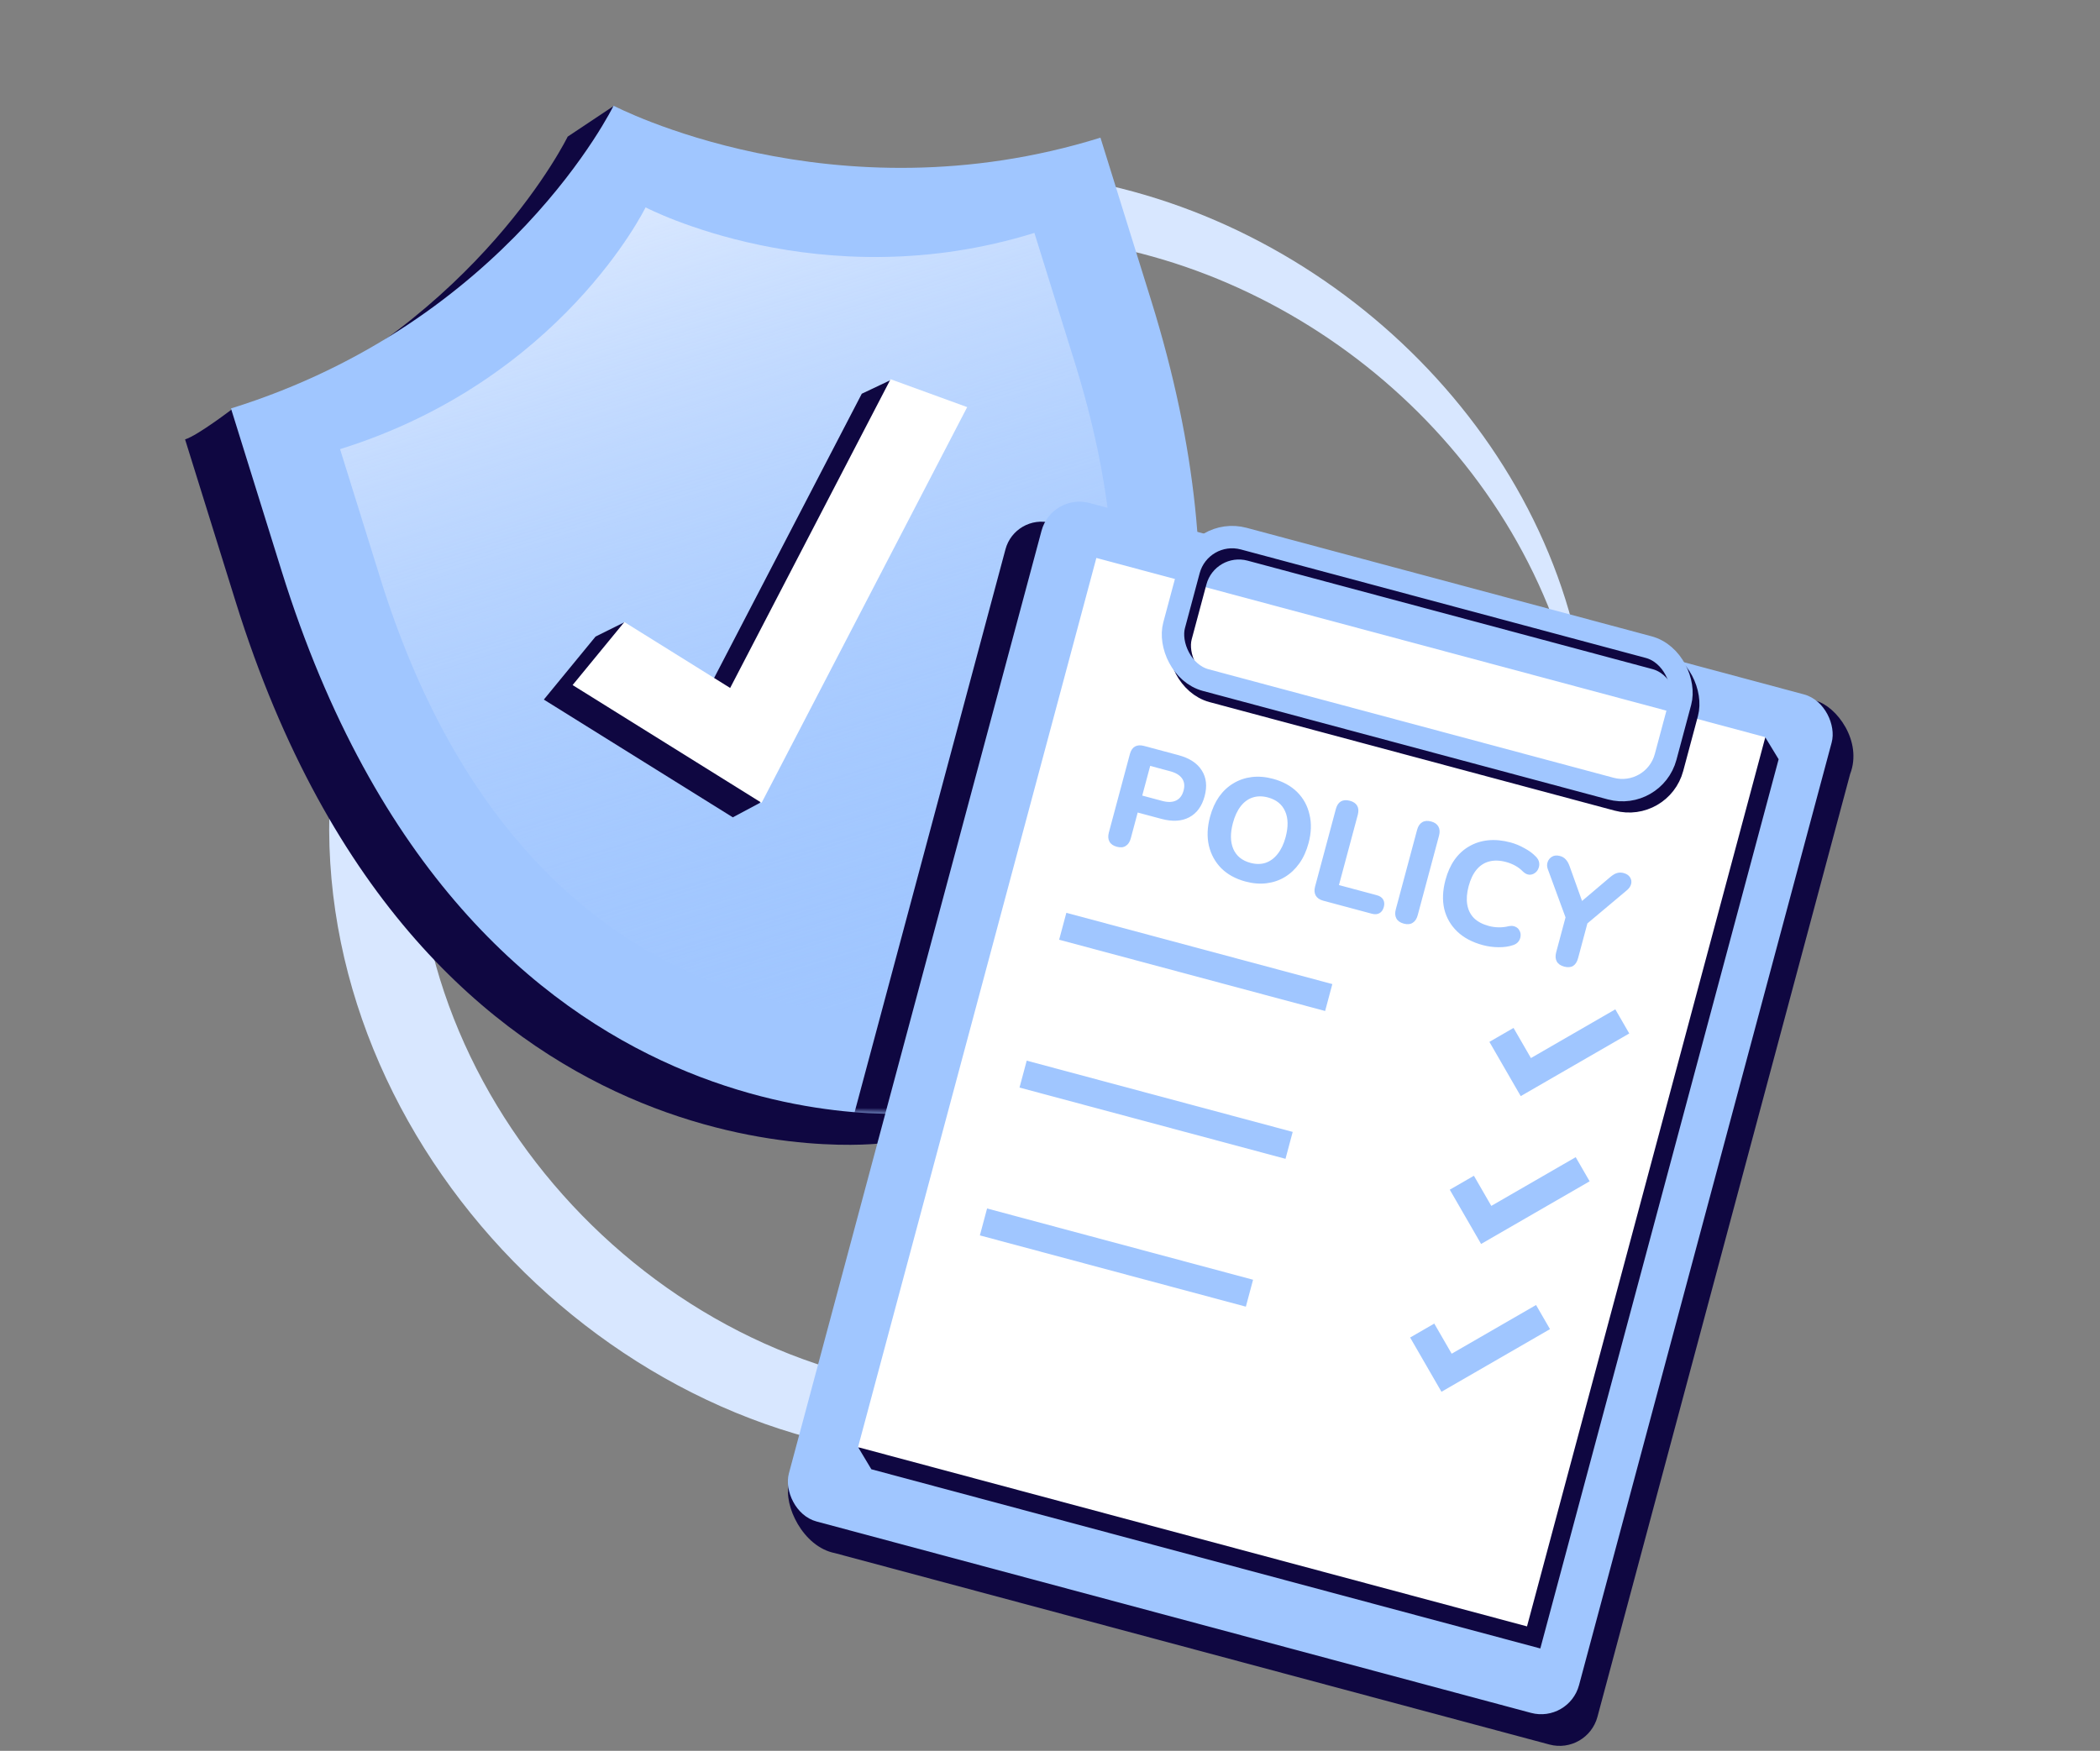 <svg width="289" height="241" viewBox="0 0 289 241" fill="none" xmlns="http://www.w3.org/2000/svg">
<rect x="0" y="0" width="289" height="241" fill="#808080" stroke="none"/>
<path d="M219.367 112.034C218.97 120.846 217.217 129.511 214.191 137.655C202.329 170.585 168.853 192.851 135.347 191.554C93.01 191.452 56.365 153.489 57.326 112.034C56.365 70.579 93.01 32.616 135.347 32.514C168.853 31.216 202.329 53.482 214.191 86.413C217.217 94.557 218.97 103.221 219.367 112.034C219.77 103.223 218.776 94.305 216.36 85.709C207.126 50.979 172.796 23.762 135.347 23.514C88.175 21.235 44.112 63.98 45.326 112.034C44.112 160.088 88.175 202.832 135.347 200.554C172.796 200.305 207.126 173.089 216.36 138.359C218.776 129.763 219.77 120.845 219.367 112.034Z" fill="#D8E7FF"/>
<path d="M145.127 23.21L152.09 45.56C177.796 128.08 121.289 157.376 121.289 157.376C121.289 157.376 58.14 165.355 32.434 82.834L25.471 60.484C27.232 59.936 32.105 56.197 32.105 56.197C33.535 55.664 33.425 57.638 34.782 57.057C66.019 43.701 78.123 18.809 78.123 18.809L84.468 14.582C85.214 14.885 83.617 21.191 84.558 21.536C95.341 25.494 118.514 31.5 145.127 23.21Z" fill="#0F0741"/>
<path d="M151.443 18.95L158.405 41.3C184.112 123.82 127.604 153.116 127.604 153.116C127.604 153.116 64.456 161.095 38.749 78.574L31.787 56.224C69.955 44.335 84.438 14.549 84.438 14.549C84.438 14.549 114.653 30.41 151.443 18.95Z" fill="#A0C6FF"/>
<path d="M142.353 32.057L147.913 49.905C168.441 115.804 123.316 139.199 123.316 139.199C123.316 139.199 72.887 145.57 52.358 79.671L46.798 61.823C77.278 52.328 88.844 28.543 88.844 28.543C88.844 28.543 112.973 41.209 142.353 32.057Z" fill="url(#paint0_linear_438_8)"/>
<mask id="mask0_438_8" style="mask-type:alpha" maskUnits="userSpaceOnUse" x="31" y="14" width="135" height="140">
<path d="M151.444 18.95L158.406 41.299C184.112 123.82 127.605 153.116 127.605 153.116C127.605 153.116 64.457 161.094 38.75 78.574L31.788 56.224C69.955 44.334 84.439 14.549 84.439 14.549C84.439 14.549 114.654 30.41 151.444 18.95Z" fill="#8B5CFF"/>
</mask>
<g mask="url(#mask0_438_8)">
<rect x="139.7" y="70.658" width="106.972" height="137.915" rx="5.127" transform="rotate(15 139.7 70.658)" fill="#0F0741"/>
</g>
<path d="M129.143 58.038L104.572 110.52L100.851 112.507L74.842 96.297L81.962 87.621L85.921 85.656L89.243 92.159L96.523 96.696L118.597 54.198L122.603 52.3L129.143 58.038Z" fill="#0F0741"/>
<path d="M133.103 56.04L104.811 110.509L78.802 94.299L85.922 85.624L100.483 94.698L122.557 52.2L133.103 56.04Z" fill="white"/>
<path d="M145.872 77.413C146.643 74.534 149.602 72.826 152.481 73.597L249.887 96.457C252.766 97.228 256.347 102.054 254.612 106.55L219.84 236.32C219.069 239.198 216.11 240.907 213.232 240.135L114.916 213.792C110.467 212.924 107.805 207.158 108.577 204.279L145.872 77.413Z" fill="#0F0741"/>
<rect x="144.732" y="67.844" width="112.576" height="145.14" rx="5.396" transform="rotate(15 144.732 67.844)" fill="#A0C6FF"/>
<path d="M152.711 79.844L235.765 102.098L242.951 101.516L244.774 104.512L211.977 226.913L119.914 202.245L118.109 199.231L120.826 198.841L152.711 79.844Z" fill="#0F0741"/>
<rect x="150.88" y="76.803" width="95.311" height="126.719" transform="rotate(15 150.88 76.803)" fill="white"/>
<path d="M153.7 116.558C153.208 116.426 152.868 116.19 152.682 115.848C152.495 115.506 152.468 115.089 152.6 114.596L155.492 103.802C155.628 103.296 155.86 102.948 156.189 102.758C156.531 102.572 156.948 102.545 157.441 102.677L162.167 103.943C163.697 104.353 164.772 105.058 165.394 106.059C166.019 107.046 166.147 108.227 165.779 109.601C165.41 110.976 164.707 111.941 163.669 112.496C162.631 113.052 161.346 113.125 159.816 112.715L156.568 111.845L155.615 115.404C155.483 115.897 155.251 116.244 154.918 116.447C154.599 116.653 154.193 116.691 153.7 116.558ZM157.194 109.511L159.936 110.246C160.714 110.454 161.351 110.437 161.847 110.195C162.355 109.956 162.7 109.499 162.881 108.825C163.061 108.151 162.989 107.589 162.665 107.141C162.353 106.696 161.808 106.37 161.03 106.161L158.288 105.426L157.194 109.511ZM171.391 121.34C170.043 120.979 168.934 120.369 168.066 119.512C167.215 118.644 166.646 117.602 166.361 116.386C166.088 115.174 166.141 113.861 166.52 112.447C166.808 111.371 167.223 110.447 167.763 109.675C168.32 108.893 168.978 108.277 169.738 107.827C170.501 107.365 171.343 107.076 172.263 106.961C173.196 106.85 174.168 106.93 175.18 107.201C176.554 107.569 177.669 108.181 178.524 109.035C179.379 109.889 179.943 110.923 180.215 112.136C180.505 113.339 180.46 114.647 180.081 116.06C179.793 117.136 179.37 118.065 178.813 118.847C178.256 119.629 177.596 120.251 176.833 120.714C176.07 121.177 175.228 121.465 174.308 121.58C173.388 121.695 172.415 121.615 171.391 121.34ZM172.079 118.773C172.844 118.978 173.539 118.977 174.165 118.769C174.807 118.552 175.36 118.145 175.826 117.547C176.309 116.939 176.675 116.169 176.925 115.235C177.307 113.809 177.285 112.622 176.858 111.674C176.435 110.713 175.646 110.077 174.492 109.768C173.74 109.567 173.045 109.568 172.406 109.772C171.768 109.976 171.216 110.377 170.75 110.975C170.284 111.573 169.924 112.345 169.671 113.292C169.292 114.705 169.312 115.899 169.732 116.873C170.156 117.834 170.938 118.467 172.079 118.773ZM182.105 123.982C181.612 123.85 181.266 123.611 181.067 123.266C180.88 122.924 180.851 122.513 180.98 122.034L183.841 111.356C183.976 110.85 184.209 110.503 184.537 110.313C184.866 110.123 185.277 110.094 185.77 110.226C186.249 110.355 186.584 110.583 186.774 110.912C186.964 111.241 186.991 111.658 186.856 112.164L184.265 121.83L189.478 123.227C189.893 123.338 190.181 123.533 190.342 123.813C190.517 124.096 190.55 124.438 190.442 124.84C190.331 125.255 190.129 125.541 189.837 125.699C189.557 125.861 189.21 125.886 188.795 125.775L182.105 123.982ZM193.187 127.139C192.695 127.007 192.355 126.77 192.169 126.428C191.982 126.087 191.955 125.669 192.087 125.177L195.021 114.227C195.153 113.734 195.385 113.386 195.718 113.183C196.05 112.981 196.462 112.945 196.955 113.077C197.435 113.206 197.768 113.441 197.954 113.783C198.141 114.125 198.168 114.542 198.036 115.034L195.102 125.984C194.97 126.477 194.738 126.825 194.405 127.028C194.086 127.234 193.68 127.271 193.187 127.139ZM204.085 130.101C202.607 129.705 201.421 129.074 200.527 128.209C199.633 127.345 199.042 126.311 198.753 125.107C198.48 123.895 198.537 122.569 198.922 121.13C199.211 120.053 199.625 119.129 200.166 118.357C200.723 117.575 201.387 116.961 202.16 116.515C202.936 116.056 203.804 115.774 204.763 115.67C205.735 115.569 206.772 115.666 207.874 115.961C208.522 116.135 209.155 116.395 209.771 116.741C210.403 117.077 210.926 117.46 211.339 117.89C211.614 118.159 211.774 118.445 211.818 118.748C211.861 119.052 211.821 119.333 211.696 119.591C211.584 119.853 211.411 120.057 211.178 120.203C210.957 120.352 210.71 120.418 210.437 120.4C210.164 120.383 209.888 120.246 209.609 119.991C209.282 119.653 208.919 119.375 208.519 119.157C208.119 118.938 207.698 118.77 207.257 118.652C206.389 118.419 205.609 118.398 204.919 118.588C204.245 118.769 203.672 119.144 203.2 119.712C202.728 120.28 202.366 121.038 202.112 121.984C201.862 122.918 201.797 123.755 201.918 124.496C202.039 125.238 202.345 125.861 202.834 126.368C203.341 126.865 204.028 127.23 204.897 127.462C205.312 127.574 205.747 127.635 206.203 127.646C206.671 127.66 207.136 127.611 207.597 127.498C207.979 127.42 208.293 127.441 208.539 127.563C208.8 127.675 208.99 127.85 209.106 128.09C209.239 128.32 209.29 128.57 209.26 128.84C209.242 129.113 209.146 129.365 208.973 129.597C208.8 129.829 208.547 129.997 208.213 130.102C207.646 130.298 206.988 130.392 206.239 130.386C205.491 130.38 204.773 130.285 204.085 130.101ZM215.258 133.053C214.765 132.921 214.425 132.684 214.239 132.342C214.053 132 214.027 131.577 214.163 131.071L215.674 125.431L215.833 127.328L212.989 119.583C212.88 119.262 212.88 118.95 212.99 118.645C213.102 118.328 213.307 118.084 213.603 117.913C213.899 117.742 214.261 117.714 214.688 117.829C215 117.912 215.258 118.065 215.462 118.286C215.68 118.511 215.86 118.824 216.003 119.223L217.911 124.55L217.289 124.383L221.605 120.724C221.945 120.44 222.251 120.258 222.522 120.178C222.81 120.089 223.116 120.087 223.441 120.174C223.855 120.285 224.15 120.482 224.324 120.765C224.502 121.035 224.554 121.334 224.48 121.662C224.41 121.976 224.213 122.271 223.889 122.546L217.622 127.808L218.689 126.238L217.177 131.879C216.896 132.929 216.256 133.32 215.258 133.053Z" fill="#A0C6FF"/>
<path d="M146.254 127.502L182.859 137.311" stroke="#A0C6FF" stroke-width="3.836"/>
<path d="M206.63 142.454L209.983 148.261L223.258 140.597" stroke="#A0C6FF" stroke-width="3.836"/>
<path d="M140.8 147.852L177.405 157.66" stroke="#A0C6FF" stroke-width="3.836"/>
<path d="M201.177 162.803L204.53 168.611L217.805 160.947" stroke="#A0C6FF" stroke-width="3.836"/>
<path d="M135.345 168.2L171.95 178.009" stroke="#A0C6FF" stroke-width="3.836"/>
<path d="M195.723 183.151L199.076 188.959L212.35 181.295" stroke="#A0C6FF" stroke-width="3.836"/>
<rect x="166.133" y="74.089" width="70.027" height="20.162" rx="6.167" transform="rotate(15 166.133 74.089)" stroke="#0F0741" stroke-width="3.083"/>
<rect x="165.203" y="72.547" width="70.027" height="20.162" rx="6.167" transform="rotate(15 165.203 72.547)" stroke="#A0C6FF" stroke-width="3.083"/>
<defs>
<linearGradient id="paint0_linear_438_8" x1="123.316" y1="139.199" x2="88.844" y2="28.543" gradientUnits="userSpaceOnUse">
<stop stop-color="#A0C6FF" stop-opacity="0"/>
<stop offset="1" stop-color="#D8E7FF"/>
</linearGradient>
</defs>
</svg>
